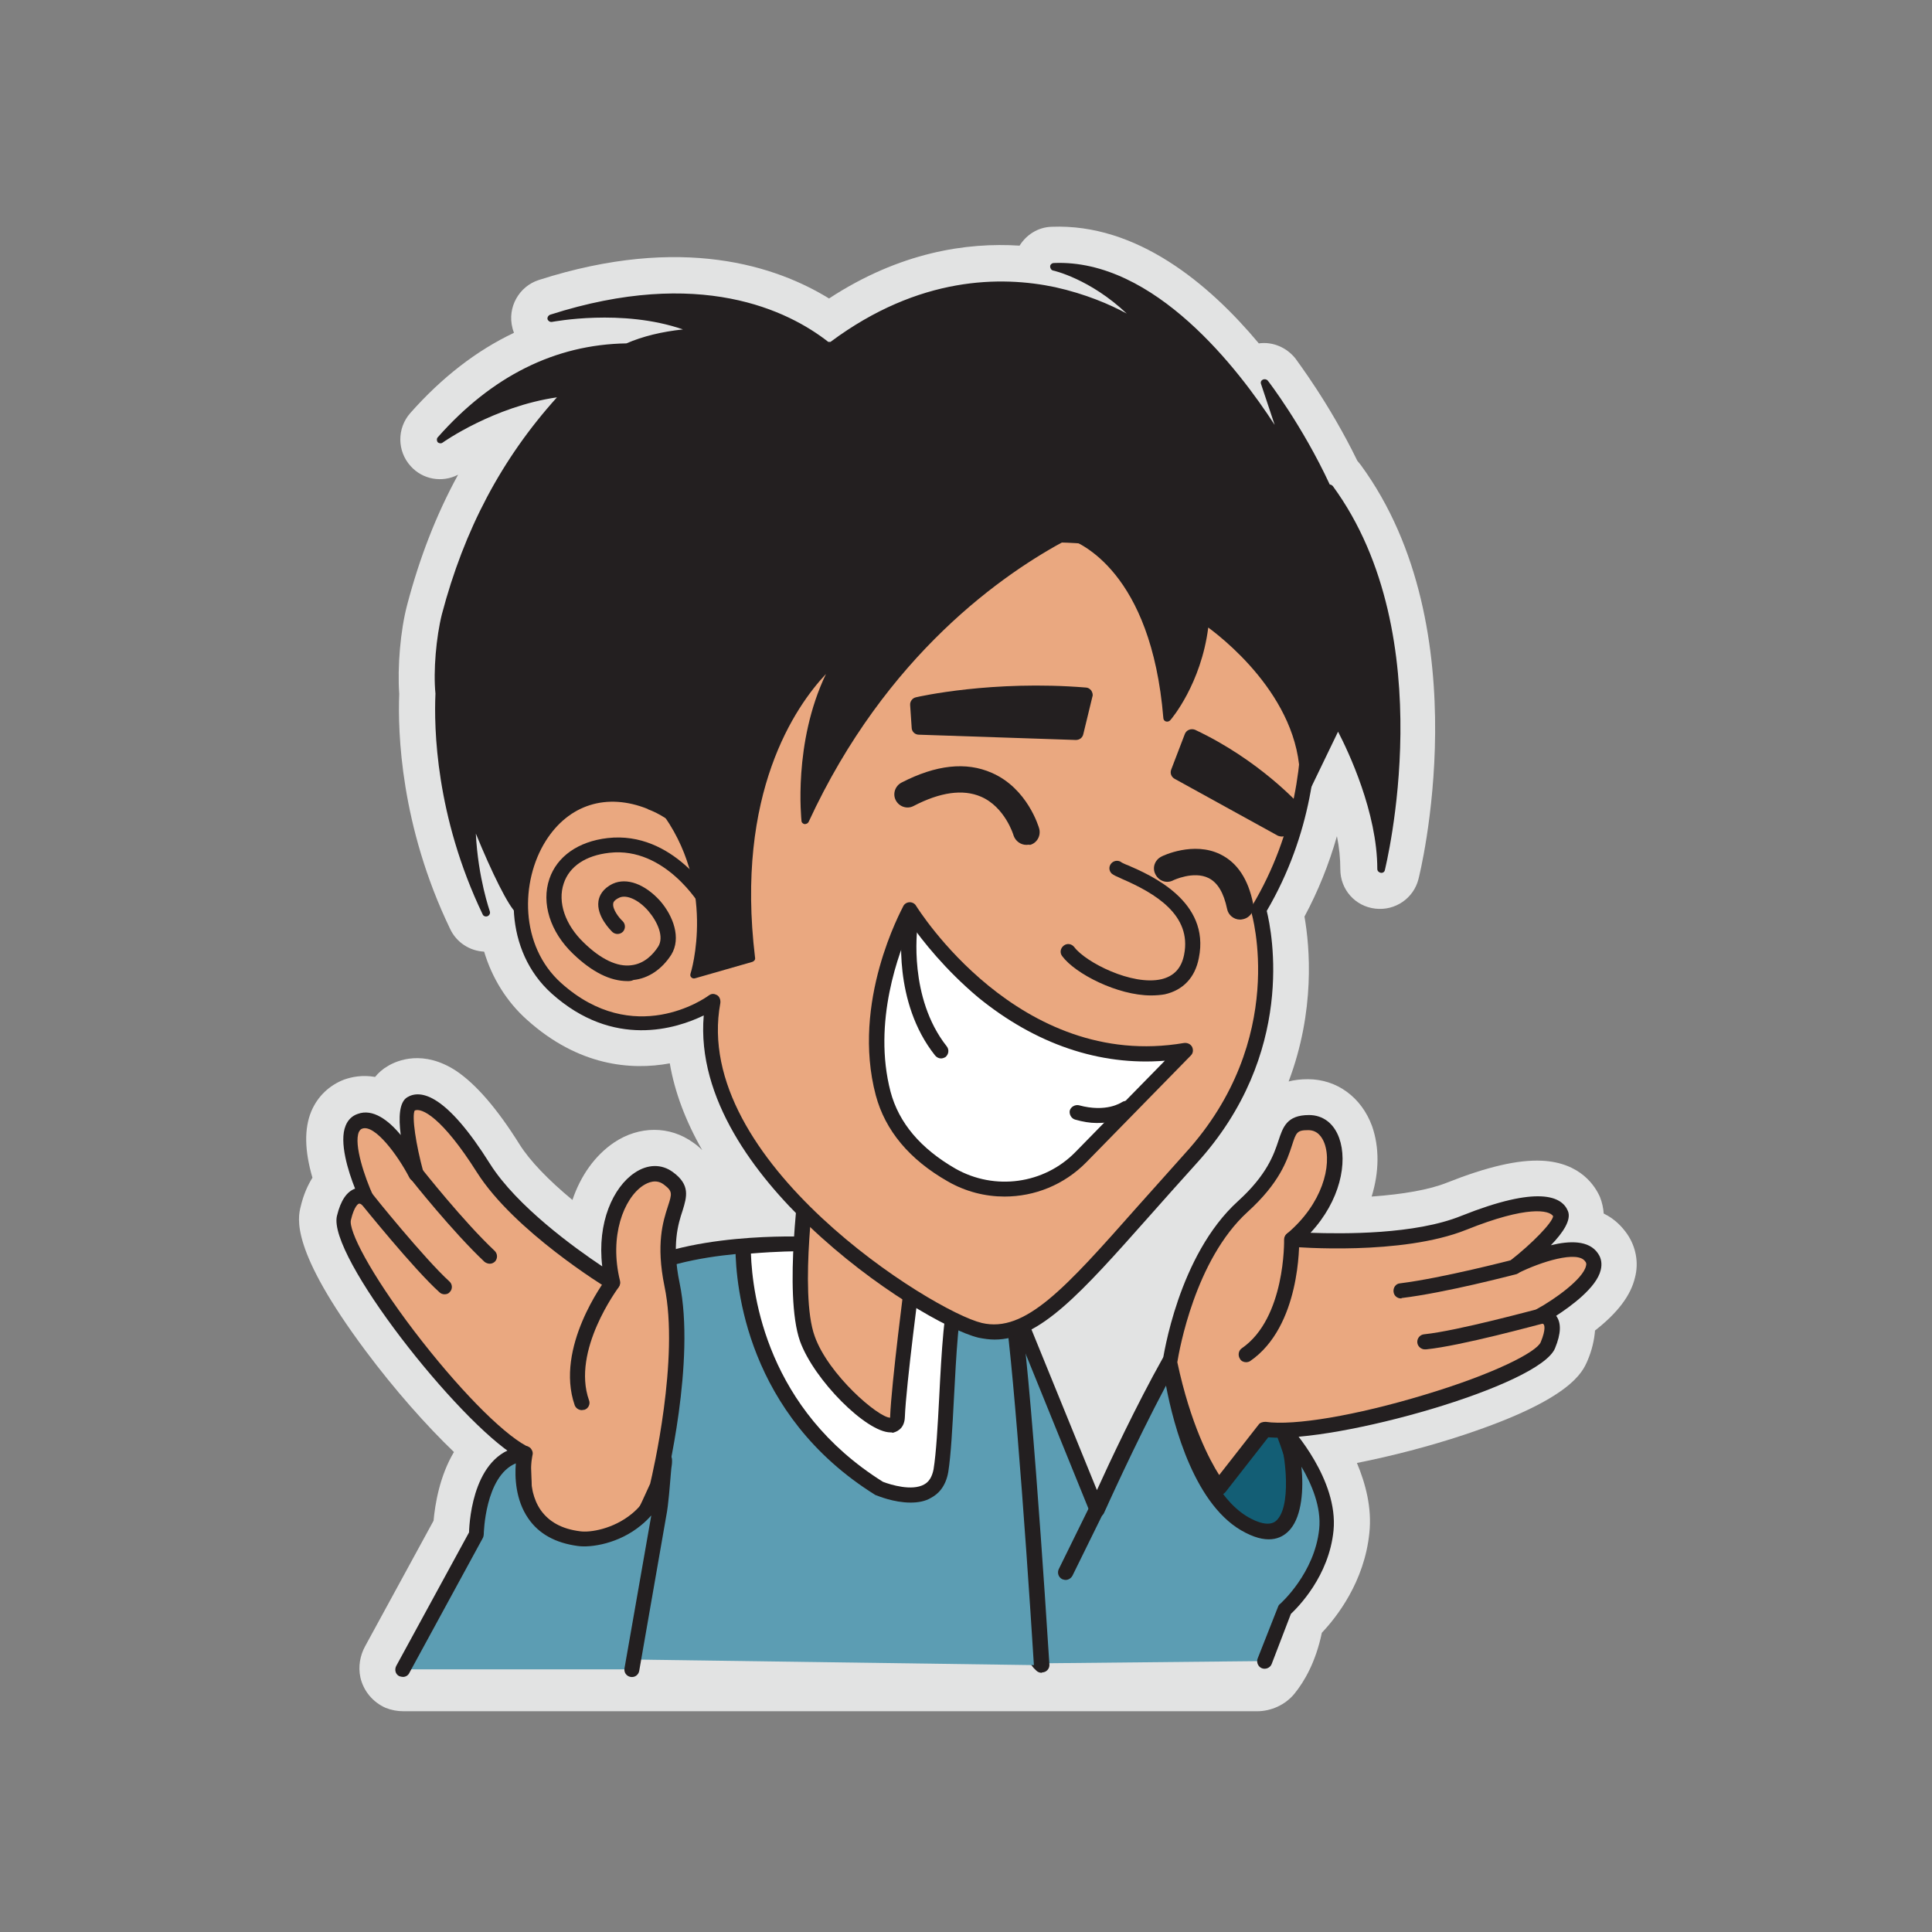 <?xml version="1.0" encoding="utf-8"?>
<!-- Generator: Adobe Illustrator 24.0.1, SVG Export Plug-In . SVG Version: 6.00 Build 0)  -->
<svg version="1.0" id="Layer_1" xmlns="http://www.w3.org/2000/svg" xmlns:xlink="http://www.w3.org/1999/xlink" x="0px" y="0px"
	 viewBox="0 0 512 512" style="enable-background:new 0 0 512 512;" xml:space="preserve">
<rect x="0" y="0" width="512" height="512" fill="#808080" stroke="none"/>
<path style="fill:#E2E3E3;" d="M431.2,327C431.2,327,431.2,327,431.2,327c-1.2-1.7-3.1-3.9-6.2-5.4c-0.1-1.4-0.4-2.9-1-4.4
	c-1.2-2.7-5-9.1-15.4-9.6c-6.3-0.3-14.5,1.6-25.1,5.8c-4.7,1.9-11.7,3.1-20,3.7c2-6.5,2.1-13,0.1-18.7c-2.8-7.6-9.3-12.4-17-12.4
	c-1.9,0-3.6,0.2-5.1,0.6c7.1-18.8,5.6-35.7,4.2-43.7c3.6-6.7,6.5-13.9,8.6-21.3c0.6,2.9,0.9,5.9,0.9,8.8c0,5.3,3.9,9.8,9.3,10.4
	c5.2,0.6,10.1-2.7,11.4-7.8c0.2-0.7,16.7-66.1-15.3-109.8c-0.3-0.4-0.6-0.7-0.9-1.1c-7.5-15.4-16.1-26.6-16.4-27.1
	c-2.4-3-6.1-4.5-9.7-4c-13.2-15.8-32.3-31.8-54.9-30.9c-3.6,0.1-6.7,2.1-8.5,5c-14-0.9-31.7,1.7-50.5,14
	c-13.8-8.5-38.9-17.1-76.9-4.9c-5.3,1.7-8.4,7.3-7,12.7c0.1,0.5,0.3,0.9,0.4,1.3c-9.9,4.7-19.1,11.8-27.5,21.3c-3.5,4-3.5,10,0.1,14
	c3.2,3.6,8.4,4.5,12.6,2.3c-5.8,10.6-10.2,22-13.5,34.5c-1.8,6.8-2.6,16.5-2.1,23.6c-0.4,10,0.3,34.9,13.5,62.3c1.7,3.6,5.2,5.8,9,6
	c2.1,7,6,13.3,11.4,18.1c13.6,12.2,27.5,13.4,37.8,11.5c1.3,7.6,4.2,15.3,8.6,23c-0.7-0.7-1.5-1.4-2.4-2c-6.2-4.5-14.3-4.5-21,0
	c-5,3.4-8.8,8.7-11,15.2c-6.4-5.3-11.3-10.4-14-14.7c-6-9.6-11.6-16-16.8-19.5c-8.7-5.7-15.6-2.8-18.1-1.3c-1.4,0.8-2.5,1.8-3.4,2.9
	c-3.4-0.6-6.2,0-8.2,0.7c-3.9,1.5-7,4.4-8.7,8.4c-1.9,4.6-1.8,10.4,0.3,17.6c-1.3,2.1-2.4,4.6-3.1,7.6c-0.8,3.1-2.8,11.5,17.2,38.3
	c7.6,10.2,16.1,19.8,23.4,26.8c-3.8,6.4-5,13.8-5.4,18.2l-18.1,33.2c-1.4,2.5-1.9,5.5-1.3,8.3c0.8,3.6,3.3,6.6,6.7,8.1
	c1.5,0.6,3.1,0.9,4.8,0.9h60.5c0,0,0.1,0,0.1,0c0,0,0.1,0,0.1,0h165.4c3.8,0,7.5-1.7,9.9-4.6c2.7-3.3,5.7-8.5,7.3-16.2
	c3.9-4.1,11.3-13.5,12.6-26.5c0.7-6.6-1-13-3.3-18.5c9.1-1.8,19.2-4.4,28.5-7.5c28.3-9.4,31.3-16.6,32.6-19.6c1.2-2.8,1.8-5.5,2-8
	c6-4.7,9.5-9.3,10.6-14.1C434.3,334.7,433.6,330.5,431.2,327z"/>
<g>
	<path style="fill:#FFFFFF;" d="M177.8,228.1c-0.4,7,1,15.6,2.7,20.8c2.9,8.6,19.8,16.7,26.9,15.7c2.2-0.3,5-1.4,8-2.9l9.5-9.6
		C196.6,256.8,179.3,230.6,177.8,228.1z"/>
	<path style="fill:#231F20;" d="M206.1,266.6c-8.4,0-24.4-7.9-27.5-17.1c-1.7-5-3.3-13.9-2.8-21.5c0-0.9,0.7-1.6,1.5-1.8
		c0.8-0.2,1.7,0.1,2.2,0.9c1.8,2.8,18.3,27.6,45.1,23c0.9-0.1,1.7,0.3,2.1,1s0.3,1.7-0.3,2.3l-9.5,9.6c-0.2,0.2-0.3,0.3-0.5,0.4
		c-2.4,1.2-5.8,2.7-8.6,3.1C207.2,266.6,206.6,266.6,206.1,266.6z M179.8,234.3c0.4,5.2,1.4,10.5,2.6,13.9
		c2.5,7.5,18.6,15.2,24.7,14.3c1.7-0.3,4.3-1.2,7.1-2.6l5.3-5.4c-0.5,0-1.1,0-1.6,0C199.1,254.6,186,241.9,179.8,234.3z"/>
</g>
<g>
	<g>
		<path style="fill:#135E75;" d="M336.6,371.8c1.4,2.5,13,26.4,5.8,36.9c-7.2,10.5-30-3.3-34-17.4
			C304.4,377.3,336.6,371.8,336.6,371.8z"/>
		<path style="fill:#231F20;" d="M334.7,414.4c-0.9,0-1.9-0.1-2.8-0.2c-10.7-1.8-22.6-12.2-25.4-22.3c-0.8-3-0.4-5.9,1.3-8.5
			c6.1-9.7,27.6-13.4,28.5-13.5c0.8-0.1,1.7,0.3,2.1,1c0.1,0.3,14.1,26.8,5.7,39C342,412.9,338.8,414.4,334.7,414.4z M335.6,374.1
			c-6.6,1.3-20.5,5.2-24.4,11.5c-1.1,1.7-1.3,3.4-0.8,5.3c2.4,8.5,13.2,17.9,22.2,19.4c3.8,0.6,6.6-0.3,8.2-2.6
			C346.5,399.3,338.5,380,335.6,374.1z"/>
	</g>
	<g>
		<path style="fill:#5C9DB3;" d="M275.5,440.8l-23.7-30.5l15.5-67.6l23.3,57.3c0,0,9.8-22.1,19.3-39c0,0,4.1,34.9,20.9,43.3
			c16.8,8.4,12-21.9,9.7-25c0,0,12.2,13.3,11,26c-1.3,12.7-11,21.2-11,21.2l-5.4,13.7"/>
		<path style="fill:#231F20;" d="M275.5,442.8c-0.6,0-1.2-0.3-1.6-0.8l-23.7-30.5c-0.4-0.5-0.5-1.1-0.4-1.7l15.5-67.6
			c0.2-0.9,0.9-1.5,1.8-1.5c0.9-0.1,1.7,0.4,2,1.2l21.6,53c3.3-7.3,10.5-22.6,17.4-34.9c0.4-0.8,1.3-1.2,2.1-1
			c0.8,0.2,1.5,0.9,1.6,1.7c0,0.3,4.2,33.9,19.8,41.8c4.9,2.5,6.5,0.7,7,0.1c4-4.6,1.6-20,0.2-22.1c-0.6-0.9-0.5-2.1,0.3-2.7
			c0.8-0.7,2-0.6,2.8,0.2c0.5,0.6,12.8,14.1,11.5,27.6c-1.2,12.1-9.4,20.3-11.3,22.1L337,441c-0.4,1-1.6,1.5-2.6,1.1
			c-1-0.4-1.5-1.6-1.1-2.6l5.4-13.7c0.1-0.3,0.3-0.6,0.6-0.8c0.1-0.1,9.1-8.1,10.3-19.8c0.6-5.8-2-11.9-4.7-16.5
			c0.6,6,0.1,12.9-2.9,16.5c-1.9,2.3-5.5,4.3-11.9,1c-13.4-6.7-19.1-28.4-21.1-39c-8.3,15.6-16.3,33.5-16.4,33.7
			c-0.3,0.7-1,1.2-1.9,1.2c-0.8,0-1.5-0.5-1.8-1.2l-20.9-51.5L254,409.8l23.1,29.7c0.7,0.9,0.5,2.1-0.4,2.8
			C276.4,442.6,276,442.8,275.5,442.8z"/>
	</g>
	<g>
		<path style="fill:#EAA880;" d="M309.9,361.1c0,0,3.8-27.2,19.3-41.3c15.5-14,8.2-22.3,17.4-22.3s10.6,18.4-4.4,31
			c0,0,28.5,2.4,45.5-4.4s24.2-5.8,25.6-2.4c1.5,3.4-12.1,14-12.1,14s16.5-8.2,20.3-2.4c3.9,5.8-13.5,15.5-13.5,15.5
			s5.3-0.5,1.9,7.7c-3.4,8.2-57.6,24.7-75,22.3L323,394.3C323,394.3,314.8,384.4,309.9,361.1z"/>
		<path style="fill:#231F20;" d="M323,396.3c-0.6,0-1.2-0.3-1.5-0.7c-0.3-0.4-8.5-10.5-13.4-34.1c0-0.2-0.1-0.5,0-0.7
			c0.2-1.1,4.1-28.1,20-42.5c7.7-7,9.5-12.4,10.7-16c1.2-3.6,2.2-6.8,8.1-6.8c3.7,0,6.6,2.2,8,6.1c2.3,6.4,0.3,16.6-7.6,25.1
			c8.7,0.3,27.7,0.5,40-4.5c20.3-8.1,26.6-5.2,28.2-1.3c1,2.3-1.2,5.7-4.5,9.1c4.9-1.2,10.1-1.4,12.5,2.2c0.9,1.3,1.1,2.8,0.7,4.4
			c-1.1,4.6-7.8,9.5-11.8,12.1c1.4,1.9,1.3,4.7-0.3,8.6c-4.1,10-57.9,25.1-76,23.6l-11.4,14.6C324.2,396,323.6,396.3,323,396.3
			C323,396.3,323,396.3,323,396.3z M312,361c3.5,16.4,8.6,26,11.1,29.9l10.4-13.3c0.4-0.6,1.1-0.8,1.9-0.8c7.6,1.1,24-1.7,41.9-7.1
			c18.7-5.6,29.9-11.4,31-14c1.5-3.6,0.9-4.6,0.8-4.7c-0.2-0.3-0.7-0.3-0.7-0.3c-0.9,0-1.8-0.6-2-1.5c-0.3-0.9,0.1-1.8,0.9-2.3
			c4.6-2.5,12.2-7.9,13-11.4c0.2-0.6,0-1-0.2-1.2c-2-3-11.8,0.1-17.8,3.1c-0.9,0.5-2,0.1-2.6-0.7c-0.5-0.9-0.4-2,0.5-2.6
			c5.9-4.6,11.2-10.1,11.4-11.8c-1-1.6-6.8-2.9-23,3.6c-17.2,6.9-45.2,4.6-46.4,4.5c-0.8-0.1-1.5-0.6-1.7-1.4
			c-0.2-0.8,0-1.6,0.6-2.1c9.3-7.8,12-18.1,9.9-23.9c-0.6-1.6-1.8-3.5-4.3-3.5c-3,0-3.2,0.6-4.3,4c-1.3,4-3.3,10-11.8,17.7
			C316.7,333.9,312.5,357.9,312,361z M411.5,322.3L411.5,322.3L411.5,322.3z"/>
	</g>
	<g>
		<path style="fill:#231F20;" d="M330.2,361c-0.6,0-1.3-0.3-1.6-0.9c-0.6-0.9-0.4-2.2,0.5-2.8c11.6-8,11.2-28.6,11.2-28.8
			c0-1.1,0.9-2,2-2c0,0,0,0,0,0c1.1,0,2,0.9,2,2c0,0.9,0.4,23-13,32.2C331,360.9,330.6,361,330.2,361z"/>
	</g>
	<g>
		<path style="fill:#231F20;" d="M282.4,418.7c-0.3,0-0.6-0.1-0.9-0.2c-1-0.5-1.4-1.7-0.9-2.7l9.2-18.7c0.5-1,1.7-1.4,2.7-0.9
			c1,0.5,1.4,1.7,0.9,2.7l-9.2,18.7C283.8,418.3,283.1,418.7,282.4,418.7z"/>
	</g>
	<g>
		<path style="fill:#5C9DB3;" d="M139.2,439.4c0,0,10.7-85.5,23.4-98.2s49.2-11.5,49.2-11.5s52.8,6.6,55.6,13
			c2.8,6.4,8.7,98.6,8.7,98.6"/>
		<path style="fill:#231F20;" d="M276,443.3c-1,0-1.9-0.8-2-1.9c-2.3-36.9-6.5-93.5-8.5-97.9c-2-3.4-29.5-8.7-53.9-11.8
			c-2-0.1-35.9-0.8-47.6,10.9c-10.1,10.1-19.9,73.5-22.8,97.1c-0.1,1.1-1.1,1.9-2.2,1.7c-1.1-0.1-1.9-1.1-1.7-2.2
			c0.4-3.5,10.9-86.3,24-99.4c13.2-13.2,49.1-12.1,50.7-12.1c0.1,0,0.1,0,0.2,0c0.1,0,13.4,1.7,26.8,4.1c28.1,5.1,29.6,8.4,30.3,10
			c2.9,6.5,8.2,89.8,8.8,99.3c0.1,1.1-0.8,2.1-1.9,2.1C276.1,443.3,276.1,443.3,276,443.3z"/>
	</g>
	<g>
		<path style="fill:#FFFFFF;" d="M233.1,394.5c0,0,14.5,6.1,16.3-4.7c1.8-10.8,1.4-39,4.7-49.5c0.3-1,0.3-2.1,0-3.2
			c-16.5-4.1-42.2-7.4-42.2-7.4s-5.6-0.1-14.8,0.8C197,333.6,196.4,371.6,233.1,394.5z"/>
		<path style="fill:#231F20;" d="M241.3,398.2c-4.5,0-8.7-1.8-9-1.9c-0.1,0-0.2-0.1-0.3-0.1c-34.2-21.3-37-55.5-37.1-65.4l0-0.2
			c0-1,0.8-1.9,1.8-2c9.3-0.9,14.8-0.8,15.1-0.8c0.1,0,0.1,0,0.2,0c0.3,0,26.1,3.3,42.5,7.4c0.7,0.2,1.2,0.7,1.4,1.4
			c0.4,1.5,0.5,3,0,4.3c-1.9,6-2.5,18.6-3.1,29.7c-0.4,7.7-0.8,15.1-1.5,19.5c-0.7,4-2.8,5.9-4.5,6.8
			C245.2,397.9,243.2,398.2,241.3,398.2z M234,392.7c2.1,0.8,7.7,2.5,10.9,0.7c1.3-0.7,2.1-2,2.5-4c0.7-4.3,1.1-11.5,1.5-19.1
			c0.6-11.9,1.3-24.2,3.3-30.7c0.1-0.3,0.1-0.6,0.1-1c-15.6-3.8-38.8-6.8-40.6-7c-0.7,0-5.4,0-12.7,0.6
			C199.4,343.4,203.3,373.5,234,392.7z"/>
	</g>
	<g>
		<path style="fill:#EAA880;" d="M214.1,310.6c0,0-4.6,31.9-0.3,44.1c4.3,12.2,23.7,29.1,24,20.6c0.3-8.4,4.1-37.5,4.1-37.5"/>
		<path style="fill:#231F20;" d="M236,379.6c-6.4,0-20.3-13.9-24-24.2c-4.4-12.6,0-43.7,0.2-45c0.2-1.1,1.2-1.9,2.3-1.7
			c1.1,0.2,1.9,1.2,1.7,2.3c0,0.3-4.5,31.5-0.3,43.1c3.6,10.2,16.9,21.6,20,21.6c0,0,0,0,0,0c0-0.1,0-0.2,0-0.3
			c0.3-8.4,3.9-36.5,4.1-37.7c0.1-1.1,1.2-1.9,2.2-1.7c1.1,0.1,1.9,1.1,1.7,2.2c0,0.3-3.8,29-4.1,37.3c-0.1,3.4-2.5,4-3.2,4.2
			C236.4,379.6,236.2,379.6,236,379.6z"/>
	</g>
	<g>
		<g>
			<g>
				<path style="fill:#EAA880;" d="M346.9,186.7c0.6,14.1-1.4,34.5-13.3,54.4c0,0,10.7,34.4-17.9,65.9
					c-28.6,31.5-40.9,49.2-55.9,45.6c-15-3.6-78.7-44.9-70.8-87.1c0,0-20.8,15-41.5-3.6s-5-61.6,25.1-49.4c0,0,13.6,4.3,19.3,21.5
					c0,0-5-45.1,35.8-75.9c25.6-19.3,55.5-17.8,74.1-13.9c10.2,2.1,19.8,6.6,28.1,12.9l2.5,1.9C341,165.6,346.4,175.8,346.9,186.7z"
					/>
				<path style="fill:#231F20;" d="M263.6,355c-1.4,0-2.8-0.2-4.3-0.5c-7.8-1.9-27.7-13.2-44.9-29.6c-14.1-13.4-29.8-33.7-27.9-55.8
					c-7.2,3.5-23.9,8.9-40.3-5.8c-12.6-11.3-12.4-30.6-4.8-42.7c7.2-11.5,19.1-15.2,31.9-10.1c1.1,0.4,10.1,3.6,16.6,14.2
					c0.9-15.2,6.6-45.7,36.6-68.3c25.7-19.4,55.4-18.5,75.7-14.3c10.3,2.1,20.3,6.7,28.9,13.3l2.5,1.9c9.3,7.1,14.8,17.8,15.3,29.3
					l0,0c0.6,13.8-1.3,34.5-13.2,54.8c1.4,5.7,7.9,37.8-18.6,66.9c-4.6,5.1-8.8,9.8-12.6,14.1C286.4,342.8,275.5,355,263.6,355z
					 M188.9,263.4c0.4,0,0.7,0.1,1.1,0.3c0.7,0.4,1,1.3,0.9,2.1c-7.8,41.9,56.5,81.8,69.3,84.8c11.5,2.7,22.1-9.2,41.3-30.9
					c3.8-4.2,8-9,12.6-14.1c27.5-30.2,17.6-63.6,17.5-63.9c-0.2-0.5-0.1-1.1,0.2-1.6c11.8-19.7,13.6-39.8,13-53.3l0,0
					c-0.4-10.3-5.5-19.9-13.8-26.3l-2.5-1.9c-8.1-6.2-17.5-10.5-27.3-12.5c-19.6-4-48-4.9-72.5,13.6c-39.4,29.7-35.1,73.6-35,74.1
					c0.1,1-0.6,2-1.6,2.2c-1,0.2-2-0.4-2.3-1.3c-5.3-15.9-17.5-20-18-20.2c0,0-0.1,0-0.1-0.1c-10.9-4.4-21-1.2-27.1,8.5
					c-6.7,10.7-6.9,27.7,4.1,37.6c19.3,17.3,38.2,4,39,3.4C188.1,263.6,188.5,263.4,188.9,263.4z"/>
			</g>
			<g>
				<path style="fill:#231F20;" d="M352.1,129.4l-0.3,0.7c-7.5-16.5-16.9-28.6-16.9-28.6l6.4,19.3c0,0-27.9-51.5-62.3-50.1
					c0,0,13.6,2.9,25.1,17.2c0,0-38.7-30.1-83.7,3.6c-0.2,0.1-0.7,0.1-1.4,0c-11-8.6-34.1-19.7-73-7.2c0,0,21.8-4.4,39.3,3.6
					c-6.5,0.3-13.1,1.5-19.1,4.1c-14.9,0.2-32.8,5.7-49.5,24.5c0,0,15-10.8,33.5-12.5c-16.6,17.8-26.4,37.3-32.1,59
					c-1.4,5.4-2.3,14.4-1.7,20.7c-0.4,8.6,0,32,12.4,58c0,0-4.1-11.5-3.9-26.6c5,13.5,10.6,24.3,12.5,25.8c0.2,0.1,0.4,0.3,0.6,0.4
					c-1-18.5,13.1-37.7,34.4-29c0,0,1.2,0.4,3,1.3c16.1,20.8,8.5,44.5,8.5,44.5l15-4.3c-7.2-58.7,23.6-80.2,23.6-80.2
					c-12.2,19.3-9.3,43.7-9.3,43.7c20.4-44.2,51.3-66,69.7-75.6c0,0,22.6,5.5,26.2,48.4c0,0,8.6-10,10-25.8c0,0,29.3,19.3,25.8,46.5
					l9.3-19.3c0,0,11.5,20,11.5,38.7C365.7,230.4,381.5,169.5,352.1,129.4z"/>
				<path style="fill:#231F20;" d="M183.9,259.3c-0.3,0-0.5-0.1-0.7-0.3c-0.3-0.3-0.3-0.6-0.2-1c0.1-0.2,7.2-23.3-8.2-43.4
					c-1.6-0.8-2.6-1.2-2.6-1.2c-10.3-4.1-17.5-1.3-21.8,1.7c-7.5,5.3-11.9,15.7-11.3,26.3c0,0.4-0.2,0.7-0.5,0.9s-0.7,0.2-1,0.1
					c-0.4-0.2-0.6-0.4-0.8-0.5c-2-1.6-6.5-10.7-10.7-21c0.6,11.9,3.7,20.5,3.7,20.6c0.2,0.5-0.1,1.1-0.6,1.3c-0.5,0.2-1.1,0-1.3-0.5
					c-12.5-26.1-12.9-49.5-12.5-58.5c-0.6-6,0.2-15,1.7-21c5.9-22.4,15.8-41.2,30.5-57.5c-16.7,2.4-30.2,11.9-30.3,12
					c-0.4,0.3-1,0.2-1.3-0.1c-0.3-0.4-0.3-1,0-1.3C130.3,99.7,147.1,91.3,166,91c4.4-1.9,9.4-3.1,15-3.7c-16.2-5.6-34.5-2-34.7-2
					c-0.5,0.1-1-0.2-1.2-0.7c-0.1-0.5,0.2-1,0.7-1.2c39.6-12.7,63.1-1.1,73.7,7.2c0.3,0,0.5,0,0.6,0c23.5-17.5,45.3-17.5,59.5-14.5
					c8.1,1.8,14.6,4.6,19,7c-9.7-9.2-19.4-11.4-19.5-11.4c-0.5-0.1-0.8-0.6-0.8-1.1c0-0.5,0.5-0.9,1-0.9
					c26.7-1.1,49.1,28.4,58.5,42.9l-3.6-10.8c-0.2-0.5,0-1,0.5-1.2c0.4-0.2,1-0.1,1.3,0.3c0.1,0.1,9.1,11.8,16.4,27.5
					c0.3,0,0.6,0.2,0.8,0.4c29.3,40,13.9,101.2,13.8,101.8c-0.1,0.5-0.6,0.8-1.1,0.7c-0.5-0.1-0.9-0.5-0.9-1
					c0-15-7.7-31.2-10.4-36.4l-8.5,17.6c-0.2,0.4-0.7,0.7-1.2,0.5c-0.5-0.1-0.8-0.6-0.7-1.1c3-22.9-18.3-40.4-24-44.6
					c-1.9,14.9-9.7,24.2-10.1,24.6c-0.3,0.3-0.7,0.4-1.1,0.3c-0.4-0.1-0.7-0.5-0.7-0.9c-3.2-38.9-22.3-46.5-25.1-47.5
					c-17.1,9-48.4,30.6-68.9,75c-0.2,0.4-0.6,0.6-1.1,0.6c-0.4-0.1-0.8-0.4-0.8-0.9c0-0.2-2.3-20.6,6.5-38.9
					c-8.1,8.6-24.1,31.6-18.8,75.2c0.1,0.5-0.2,0.9-0.7,1.1l-15,4.3C184.1,259.3,184,259.3,183.9,259.3z M172.9,211.6
					c0,0,1.2,0.4,3.1,1.4c0.1,0.1,0.2,0.2,0.3,0.3c13.7,17.7,10.5,37.7,9.1,43.7l12.5-3.6c-6.8-58,23.8-80,24.1-80.3
					c0.4-0.3,0.9-0.2,1.3,0.1c0.3,0.3,0.4,0.9,0.2,1.3c-9,14.3-9.6,31.7-9.4,39.2c20.9-42.8,51.7-63.8,68.5-72.6
					c0.2-0.1,0.5-0.1,0.7-0.1c0.9,0.2,22.4,5.9,26.7,46.7c2.5-3.7,7.3-12,8.3-23.2c0-0.4,0.2-0.7,0.6-0.8c0.3-0.2,0.7-0.1,1,0.1
					c0.3,0.2,26.2,17.6,26.5,42.4l7.1-14.8c0.2-0.3,0.5-0.6,0.9-0.6c0.4,0,0.7,0.2,0.9,0.5c0.4,0.7,8.9,15.7,11.1,31.8
					c3-16.9,7.9-60.7-14.1-92c-0.1,0-0.1,0-0.2,0c-0.4,0-0.8-0.2-0.9-0.6c-4.4-9.7-9.5-17.9-12.9-22.9l4.3,12.9
					c0.2,0.5-0.1,1-0.6,1.2c-0.5,0.2-1,0-1.3-0.4c-0.3-0.5-24.3-44.2-54.5-49.2c5.1,2.4,12.3,6.9,18.9,15.1c0.3,0.4,0.3,1-0.1,1.3
					c-0.4,0.4-0.9,0.4-1.3,0.1c-0.1-0.1-9.7-7.4-24.6-10.7c-13.7-3-34.9-2.9-57.9,14.2c-0.4,0.3-1,0.4-2.1,0.2
					c-0.2,0-0.4-0.1-0.5-0.2c-9.1-7.2-28.5-17.2-60.4-10.2c7.9-0.2,18.3,0.6,27.7,4.9c0.4,0.2,0.7,0.6,0.6,1.1
					c-0.1,0.5-0.5,0.8-0.9,0.8c-7.1,0.3-13.4,1.7-18.7,4c-0.1,0.1-0.3,0.1-0.4,0.1c-16.1,0.2-30.7,6.5-43.5,18.7
					c6.2-3.3,16.1-7.6,27.4-8.7c0.4,0,0.8,0.2,1,0.6c0.2,0.4,0.1,0.8-0.2,1.1c-15.6,16.7-25.7,35.3-31.8,58.6
					c-1.3,5-2.3,13.9-1.7,20.3c0,0,0,0.1,0,0.1c-0.3,7.5-0.1,25.4,7.7,46.6c-0.7-4.3-1.2-9.4-1.1-15.1c0-0.5,0.4-0.9,0.8-1
					c0.5-0.1,0.9,0.2,1.1,0.6c4.3,11.4,8.8,20.6,11.1,24.1c0.1-10.4,4.8-20.2,12.2-25.5C153.9,210.2,161.8,207.1,172.9,211.6
					L172.9,211.6z"/>
			</g>
			<g>
				<path style="fill:#FFFFFF;" d="M241.2,241.1c0,0,27.2,45.1,73,37.2l-27.8,28.3c-9,9.2-23.1,11.1-34.3,4.8
					c-7.8-4.5-15.4-11.3-18.1-21.6C227.6,265.4,241.2,241.1,241.2,241.1z"/>
				<path style="fill:#231F20;" d="M266.2,317.1c-5.1,0-10.3-1.3-15-4c-10.2-5.8-16.6-13.5-19.1-22.8c-6.6-24.8,6.8-49.1,7.3-50.2
					c0.3-0.6,1-1,1.7-1c0.7,0,1.4,0.4,1.7,1c0.3,0.4,27.1,43.8,71,36.3c0.9-0.1,1.7,0.3,2.1,1c0.4,0.8,0.3,1.7-0.3,2.3L287.9,308
					C282,314,274.2,317.1,266.2,317.1z M241.5,245.1c-3.3,7.1-10.3,25.8-5.5,44.2c2.2,8.3,8,15.1,17.2,20.4
					c10.4,5.9,23.5,4.1,31.8-4.4l23.7-24.2c-17.3,1.4-34.3-4.4-49.5-16.8C250.4,256.9,244.4,249.2,241.5,245.1z"/>
			</g>
			<g>
				<path style="fill:#231F20;" d="M272,223.9c-1.5,0-2.9-1-3.4-2.5c0-0.1-2.3-7.6-8.7-10.3c-4.7-2-10.7-1.2-17.8,2.5
					c-1.7,0.9-3.8,0.2-4.7-1.5c-0.9-1.7-0.2-3.8,1.5-4.7c9.1-4.7,17.1-5.6,23.9-2.6c9.5,4.1,12.5,14.4,12.6,14.8
					c0.5,1.9-0.6,3.8-2.4,4.3C272.6,223.8,272.3,223.9,272,223.9z"/>
			</g>
			<g>
				<path style="fill:#231F20;" d="M328.6,243.7c-1.6,0-3.1-1.2-3.4-2.8c-0.9-4.3-2.5-7-4.9-8.2c-4-2-9.4,0.6-9.4,0.6
					c-1.7,0.9-3.8,0.2-4.7-1.6c-0.9-1.7-0.2-3.8,1.6-4.7c0.3-0.2,8.5-4.1,15.6-0.6c4.5,2.2,7.4,6.6,8.7,13.1
					c0.4,1.9-0.8,3.7-2.7,4.1C329,243.7,328.8,243.7,328.6,243.7z"/>
			</g>
			<g>
				<path style="fill:#231F20;" d="M305,263.8c-8.8,0-20-5.7-23.5-10.4c-0.7-0.9-0.5-2.1,0.4-2.8c0.9-0.7,2.1-0.5,2.8,0.4
					c3,4,15.3,10.3,23.1,8.5c3.3-0.8,5.3-2.9,6-6.5c2.1-10.5-7.7-16.3-16.5-20.1c-1.6-0.7-2.2-1-2.7-1.4c-0.8-0.8-0.8-2,0-2.8
					c0.7-0.7,1.9-0.8,2.7-0.1c0.2,0.1,1,0.5,1.6,0.7c6,2.6,21.9,9.5,18.8,24.6c-1,5.2-4.2,8.5-9,9.6
					C307.6,263.7,306.3,263.8,305,263.8z M297.4,228.6C297.4,228.6,297.4,228.6,297.4,228.6C297.4,228.6,297.4,228.6,297.4,228.6z"
					/>
			</g>
			<g>
				<path style="fill:#231F20;" d="M243.2,186.8c0,0,19.8-4.5,44.3-2.5l-2.4,9.9l-41.5-1.4L243.2,186.8z"/>
				<path style="fill:#231F20;" d="M285.1,196.1C285.1,196.1,285.1,196.1,285.1,196.1l-41.6-1.4c-1,0-1.9-0.8-1.9-1.9l-0.4-5.9
					c-0.1-1,0.6-1.9,1.5-2.1c0.8-0.2,20.3-4.6,45-2.6c0.6,0,1.1,0.3,1.5,0.8c0.3,0.5,0.5,1.1,0.3,1.6l-2.4,9.9
					C286.9,195.5,286.1,196.1,285.1,196.1z M245.5,190.8l38.1,1.3l1.5-6c-18.9-1.2-34.7,1.4-39.7,2.3L245.5,190.8z"/>
			</g>
			<g>
				<path style="fill:#231F20;" d="M343.1,214.8c0,0-10.3-11.6-27.2-19.6l-3.6,9.4l27.4,15.1L343.1,214.8z"/>
				<path style="fill:#231F20;" d="M339.7,221.7c-0.3,0-0.7-0.1-1-0.2l-27.4-15.1c-0.9-0.5-1.3-1.5-0.9-2.5l3.6-9.4
					c0.2-0.5,0.6-0.9,1.1-1.1c0.5-0.2,1.1-0.2,1.6,0c17,8,27.4,19.6,27.8,20c0.6,0.7,0.7,1.7,0.2,2.5l-3.4,4.9
					C341,221.4,340.4,221.7,339.7,221.7z M314.8,203.7l24.3,13.4l1.4-2.1c-2.9-2.9-11.3-10.9-23.5-17L314.8,203.7z"/>
			</g>
			<g>
				<path style="fill:#231F20;" d="M249.4,280.5c-0.6,0-1.2-0.3-1.6-0.8c-11.3-14.2-8.8-33.5-8.7-34.3c0.2-1.1,1.2-1.9,2.3-1.7
					c1.1,0.2,1.9,1.2,1.7,2.3c0,0.2-2.4,18.4,7.8,31.3c0.7,0.9,0.5,2.1-0.3,2.8C250.3,280.3,249.8,280.5,249.4,280.5z"/>
			</g>
		</g>
		<g>
			<path style="fill:#231F20;" d="M166.3,260c-4.6,0-9.4-2.4-14.4-7.2c-6.1-5.8-8.5-13.5-6.3-19.9c2-5.9,7.6-9.9,15.4-10.8
				c17.4-2,27.7,15.4,28.1,16.1c0.6,1,0.2,2.2-0.7,2.7c-1,0.6-2.2,0.2-2.7-0.7l0,0c-0.1-0.2-9.4-15.9-24.2-14.2
				c-6.3,0.7-10.6,3.6-12.1,8.1c-1.7,5,0.4,11,5.3,15.7c4.5,4.4,8.9,6.5,12.6,6c3.5-0.4,5.8-2.9,7.1-4.9c1.7-2.6-0.2-6.7-2.6-9.5
				c-2.6-3-5.8-4.4-7.7-3.5c-1.5,0.7-1.6,1.4-1.6,1.6c-0.2,1.5,1.6,3.8,2.5,4.6c0.8,0.8,0.8,2,0.1,2.8c-0.8,0.8-2,0.8-2.8,0.1
				c-0.4-0.4-4.3-4.2-3.7-8.2c0.2-1.4,1.1-3.3,3.8-4.6c3.7-1.7,8.5,0.1,12.5,4.5c3.5,4,5.7,9.9,3,14.3c-2.5,3.9-6.1,6.3-10,6.7
				C167.3,260,166.8,260,166.3,260z"/>
		</g>
	</g>
	<g>
		<path style="fill:#231F20;" d="M371.3,344.1c-1,0-1.9-0.7-2-1.8c-0.1-1.1,0.6-2.1,1.7-2.2c11.3-1.4,29.6-6.2,29.7-6.2
			c1.1-0.3,2.2,0.4,2.4,1.4c0.3,1.1-0.4,2.2-1.4,2.4c-0.8,0.2-18.6,4.9-30.3,6.3C371.5,344.1,371.4,344.1,371.3,344.1z"/>
	</g>
	<g>
		<path style="fill:#231F20;" d="M377.6,357.6c-1,0-1.9-0.8-2-1.8c-0.1-1.1,0.7-2.1,1.8-2.2c8.9-0.9,30-6.7,30.2-6.7
			c1.1-0.3,2.2,0.3,2.5,1.4c0.3,1.1-0.3,2.2-1.4,2.5c-0.9,0.2-21.6,5.9-30.8,6.8C377.8,357.6,377.7,357.6,377.6,357.6z"/>
	</g>
	<g>
		<g>
			<path style="fill:#EAA880;" d="M174.2,393.9c0,0,8.1-32.9,3.9-53.3c-4.3-20.5,6.4-22.8-1-28.2s-19.4,8.6-14.7,27.6
				c0,0-24.5-14.8-34.2-30.3s-16.2-18.9-19.3-17c-3.2,1.9,1.5,18.5,1.5,18.5s-8.5-16.3-15-13.9c-6.5,2.4,1.9,20.5,1.9,20.5
				s-4-3.5-6.1,5.1s32.1,53.8,47.6,62.1l0.7,19.6C139.3,404.5,147.4,454.2,174.2,393.9z"/>
			<path style="fill:#231F20;" d="M151.3,425.8c-0.3,0-0.7,0-1-0.1c-9.5-1.2-12.6-18.9-12.9-20.9c0-0.1,0-0.2,0-0.3l-0.6-18.5
				c-15.5-9.4-50.1-53.3-47.5-63.8c1-4.1,2.6-6.4,4.8-7.2c-1.8-4.5-4.3-12.4-2.5-16.7c0.6-1.5,1.7-2.6,3.2-3.1
				c4-1.5,8.2,1.7,11.4,5.6c-0.6-4.7-0.4-8.7,1.7-10c3.6-2.2,10.4-0.8,22,17.7c7.1,11.2,22.5,22.3,29.7,27.1
				c-1.4-11.6,2.9-21,8.6-24.8c3.4-2.3,7.1-2.4,10.1-0.2c4.7,3.4,3.7,6.6,2.6,10.2c-1.2,3.6-2.9,9.1-0.8,19.2
				c4.3,20.7-3.6,52.9-3.9,54.2c0,0.1-0.1,0.2-0.1,0.3C166.7,415.6,158.6,425.8,151.3,425.8z M141.3,404.3c0.8,4.4,4,16.7,9.5,17.4
				c3.1,0.4,10.1-2.8,21.5-28.5c0.6-2.5,7.8-33.2,3.8-52.3c-2.3-11.2-0.4-17.2,0.9-21.2c1.1-3.4,1.3-4-1.1-5.8
				c-2-1.5-4.1-0.6-5.5,0.3c-5.1,3.4-9,13.4-6.1,25.2c0.2,0.8-0.1,1.6-0.8,2.1c-0.7,0.5-1.5,0.5-2.2,0.1c-1-0.6-25-15.3-34.9-30.9
				c-9.3-14.7-14.7-17.2-16.5-16.4c-0.8,1.5,0.3,9,2.3,16.3c0.3,1-0.2,2-1.2,2.4c-1,0.4-2,0-2.5-0.9c-3.1-6-9.2-14.2-12.5-13
				c-0.3,0.1-0.6,0.3-0.9,0.9c-1.4,3.3,1.6,12.1,3.8,16.9c0.4,0.9,0.1,1.9-0.6,2.4c-0.8,0.6-1.8,0.5-2.5-0.1c0,0,0,0,0,0
				c0,0-0.4-0.3-0.7-0.2c-0.1,0-1.2,0.5-2.1,4.3c-0.7,2.7,5,14,16.8,29.5c11.3,14.8,23,26.8,29.7,30.4c0.6,0.3,1,1,1.1,1.7
				L141.3,404.3z M174.2,393.9L174.2,393.9L174.2,393.9z M110,294.2L110,294.2z"/>
		</g>
		<g>
			<path style="fill:#231F20;" d="M154.2,373.7c-0.8,0-1.6-0.5-1.9-1.3c-5.3-15.3,7.9-32.9,8.4-33.6c0.7-0.9,1.9-1,2.8-0.4
				c0.9,0.7,1,1.9,0.4,2.8c-0.1,0.2-12.5,16.7-7.8,29.9c0.4,1-0.2,2.2-1.2,2.5C154.6,373.6,154.4,373.7,154.2,373.7z"/>
		</g>
		<g>
			<path style="fill:#231F20;" d="M129.8,334.9c-0.5,0-1-0.2-1.4-0.5c-8.5-8-19.2-21.5-19.6-22c-0.7-0.9-0.5-2.1,0.3-2.8
				c0.9-0.7,2.1-0.5,2.8,0.3c0.1,0.1,10.9,13.8,19.2,21.6c0.8,0.8,0.8,2,0.1,2.8C130.8,334.7,130.3,334.9,129.8,334.9z"/>
		</g>
		<g>
			<path style="fill:#231F20;" d="M117.8,343c-0.5,0-1-0.2-1.3-0.5c-6.9-6.2-20.3-22.9-20.9-23.6c-0.7-0.9-0.6-2.1,0.3-2.8
				c0.9-0.7,2.1-0.6,2.8,0.3c0.1,0.2,13.8,17.2,20.4,23.2c0.8,0.7,0.9,2,0.1,2.8C118.9,342.8,118.4,343,117.8,343z"/>
		</g>
	</g>
	<g>
		<path style="fill:#5C9DB3;" d="M106.8,442.4l19.5-35.8c0,0,0.1-20.3,12.8-21.4c0,0-4.6,20,14.3,22.5c5.8,0.8,21.7-3.3,22.8-20.6
			c0.1-1.3-0.4,4.8-0.8,8.8c-0.2,2-0.4,3.9-0.8,5.8l-7.1,40.7"/>
		<path style="fill:#231F20;" d="M106.8,444.4c-0.3,0-0.7-0.1-1-0.2c-1-0.5-1.3-1.7-0.8-2.7l19.3-35.4c0.1-3.4,1.3-21.7,14.7-22.9
			c0.6-0.1,1.3,0.2,1.7,0.7c0.4,0.5,0.6,1.1,0.4,1.8c0,0.1-1.9,8.6,2.2,14.5c2.2,3.1,5.6,5,10.4,5.6c2.7,0.4,8.8-0.6,13.7-4.6
			c3.7-3,5.9-7.2,6.6-12.3l0.1-0.8c0-0.3,0.1-0.6,0.1-1c0,0,0-0.1,0-0.1l0-0.1l0,0c0.2-1.1,0.7-2.1,2.1-2c0.7,0.1,1.9,0.6,1.8,2.3
			c0,0.7-0.1,1.3-0.2,2c-0.1,0.7-0.1,1.5-0.2,2.3c-0.1,1.5-0.3,3.2-0.4,4.6c-0.2,2-0.4,4-0.8,6l-7.1,40.7c-0.2,1.1-1.2,1.8-2.3,1.6
			c-1.1-0.2-1.8-1.2-1.6-2.3l7.1-40.5c-0.8,0.9-1.7,1.8-2.7,2.6c-5.9,4.9-13.3,6-16.8,5.5c-5.9-0.8-10.3-3.2-13.1-7.3
			c-3.4-4.9-3.6-11-3.3-14.6c-8.2,3.4-8.5,18.7-8.5,18.8c0,0.3-0.1,0.7-0.2,0.9l-19.5,35.8C108.2,444,107.5,444.4,106.8,444.4z"/>
	</g>
	<g>
		<path style="fill:#231F20;" d="M290.5,297.6c-1.6,0-3.5-0.3-5.6-0.9c-1-0.3-1.6-1.4-1.4-2.4c0.3-1,1.4-1.6,2.4-1.4
			c7.3,2,11.2-0.7,11.4-0.8c0.9-0.6,2.1-0.4,2.7,0.4c0.6,0.9,0.5,2.1-0.4,2.7C299.5,295.4,296.3,297.7,290.5,297.6z"/>
	</g>
</g>
</svg>
